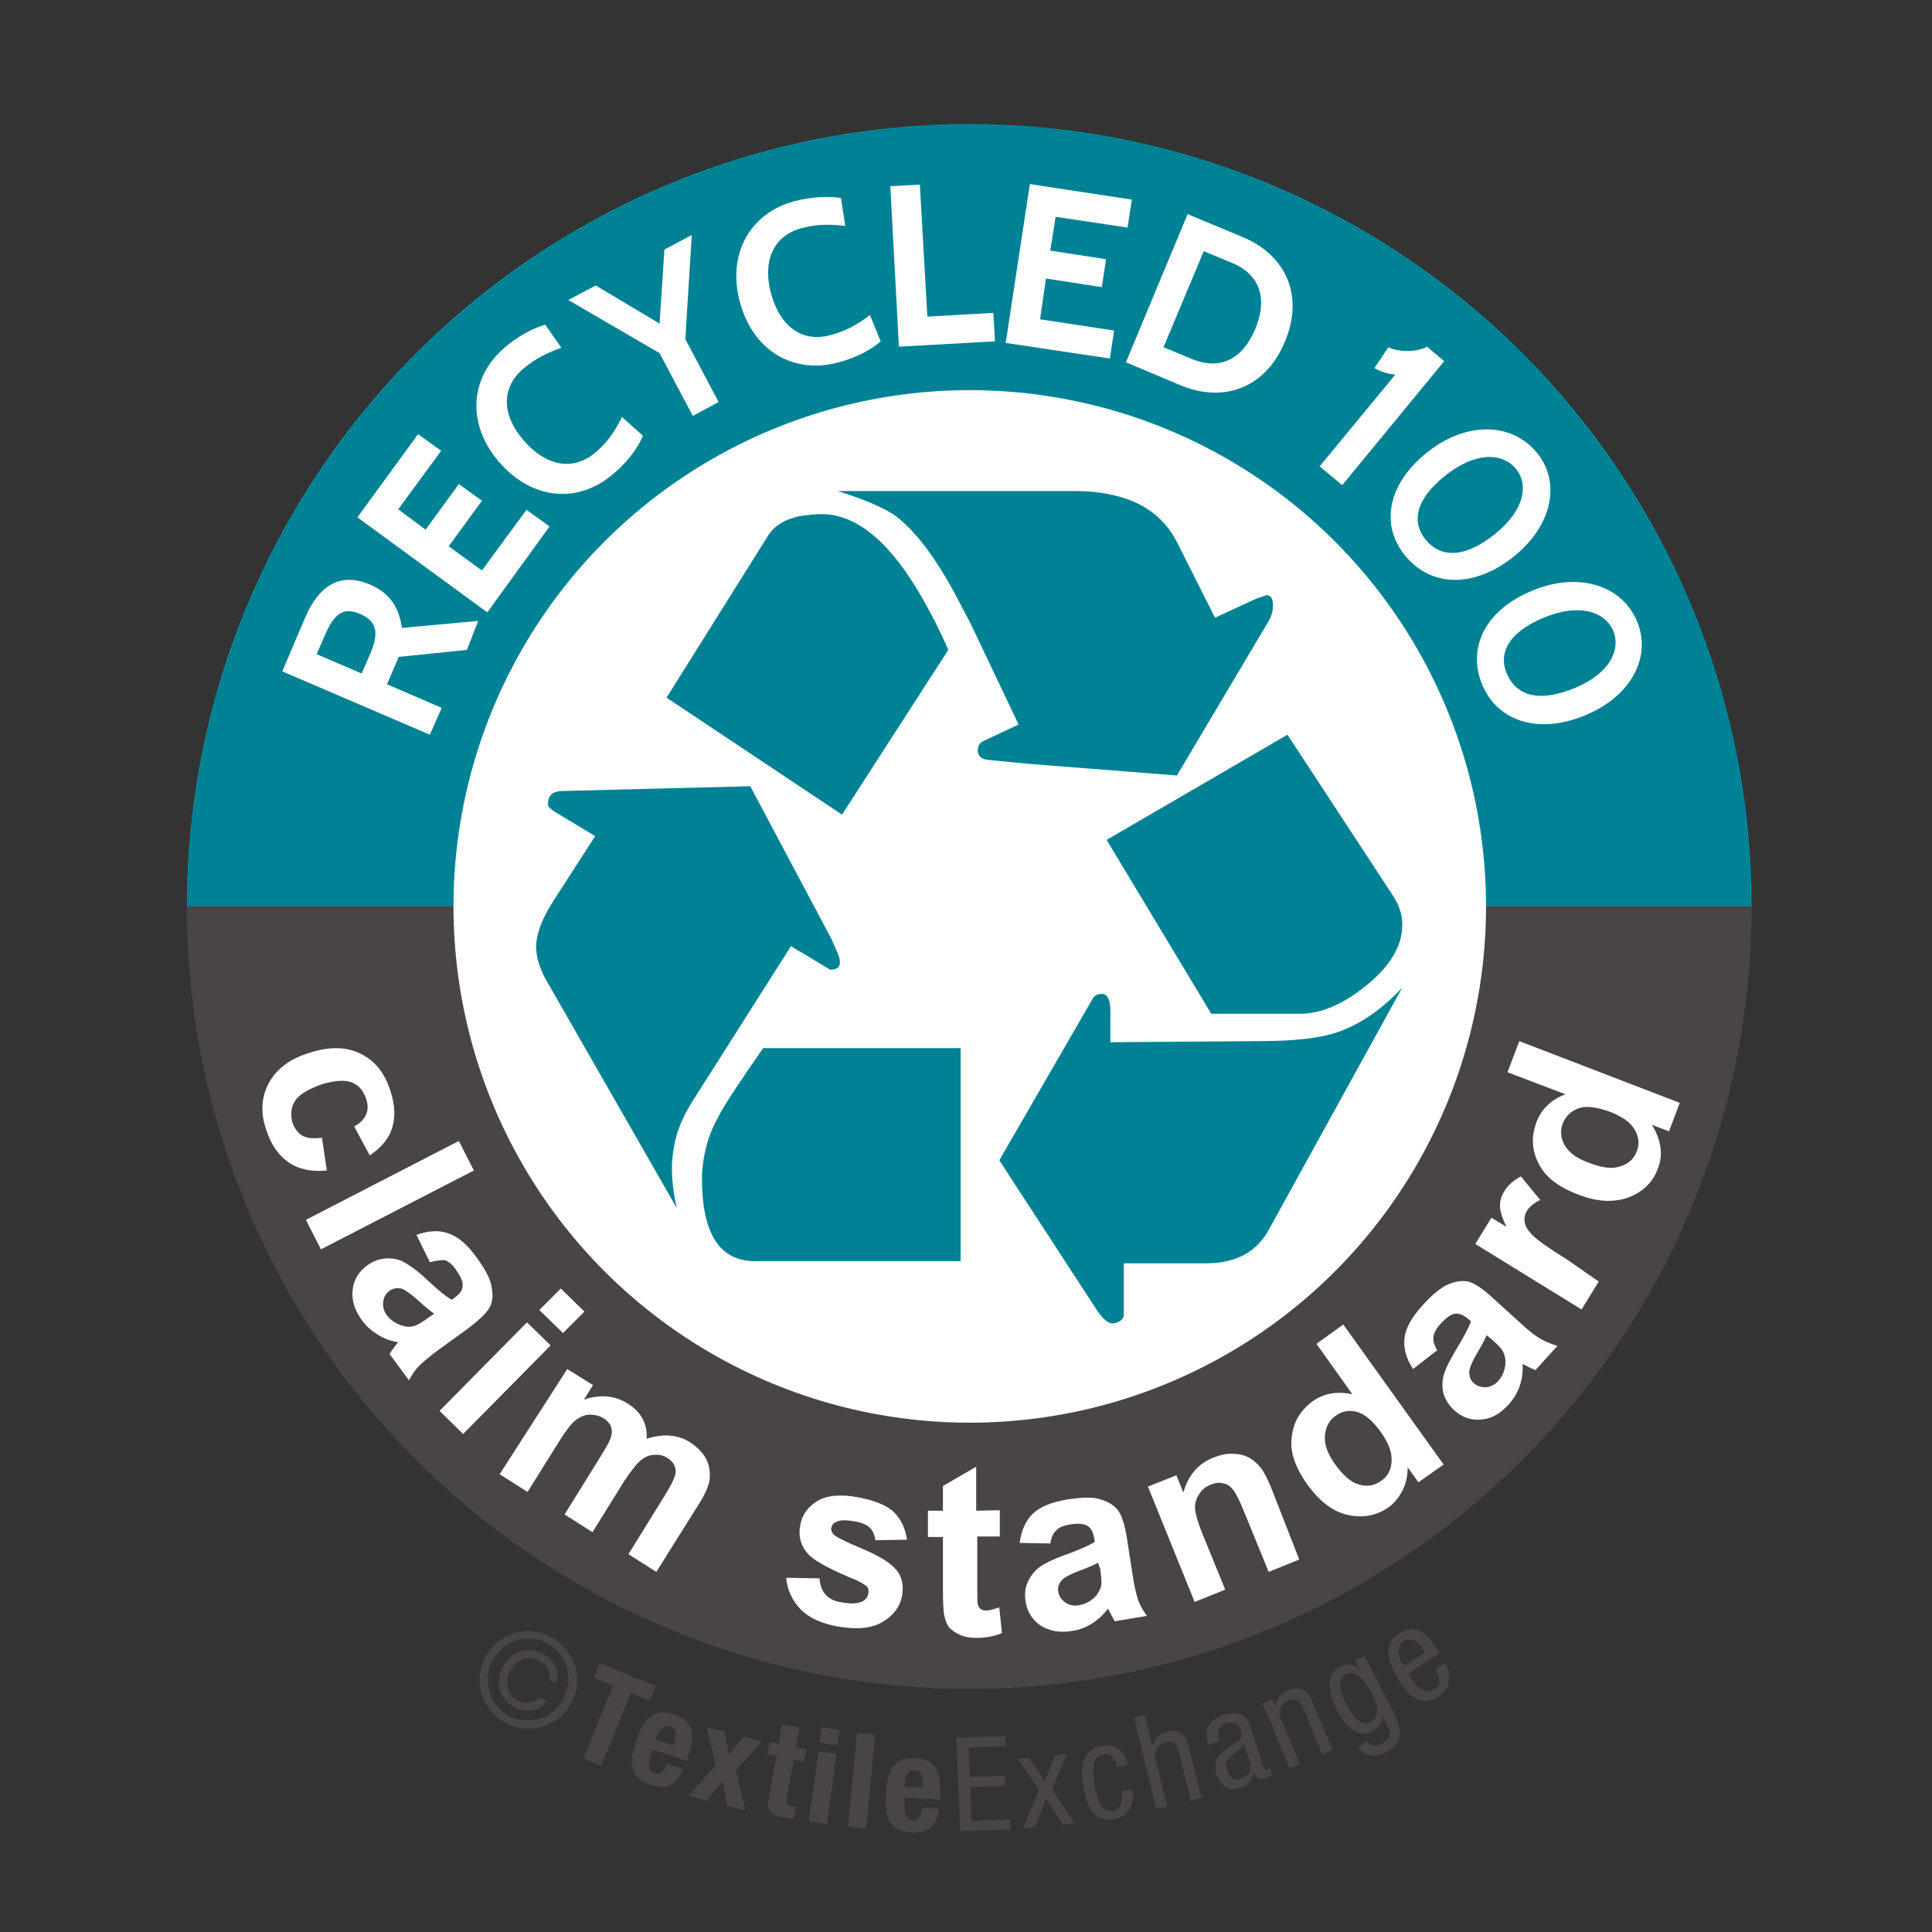 <?xml version="1.0" encoding="utf-8"?>
<!-- Generator: Adobe Illustrator 26.1.0, SVG Export Plug-In . SVG Version: 6.00 Build 0)  -->
<svg version="1.1" xmlns="http://www.w3.org/2000/svg" xmlns:xlink="http://www.w3.org/1999/xlink" x="0px" y="0px"
	 viewBox="0 0 360 360" style="enable-background:new 0 0 360 360;" xml:space="preserve">
<rect x="0" y="0" width="360" height="360" fill="#333333" stroke="none"/>
<style type="text/css">
	.st0{clip-path:url(#outter_circle_00000044876254416745887880000018099177278612864650_);fill:#494445;}
	.st1{clip-path:url(#outter_circle_00000044876254416745887880000018099177278612864650_);fill:#008295;}
	.st2{fill:#FFFFFF;}
	.st3{fill:#008295;}
	.st4{fill:#494445;}
</style>
<g id="standards">
	<g>
		<defs>
			<circle id="outter_circle" cx="180.6" cy="168.9" r="145.8"/>
		</defs>
		<clipPath id="outter_circle_00000064335807133272206950000004493812106733734533_">
			<use xlink:href="#outter_circle"  style="overflow:visible;"/>
		</clipPath>
		
			<rect id="bottom_ring_1_" x="34.7" y="168.9" style="clip-path:url(#outter_circle_00000064335807133272206950000004493812106733734533_);fill:#494445;" width="291.7" height="145.8"/>
		
			<rect id="upper_ring_1_" x="34.7" y="23.1" style="clip-path:url(#outter_circle_00000064335807133272206950000004493812106733734533_);fill:#008295;" width="291.7" height="145.8"/>
	</g>
	<circle id="inner_circle_1_" class="st2" cx="180.7" cy="168.9" r="96.2"/>
	<g id="symbol">
		<path class="st3" d="M131.1,216.1c-0.2,1.2-0.3,2.3-0.3,3.5c0,10.3,3.3,15.4,9.9,15.4H179v-39.7h-36.8c-4.5,6.5-7.4,10.8-8.5,13.1
			C132.3,210.9,131.5,213.5,131.1,216.1"/>
		<path class="st3" d="M156.9,151.8l19.8-30.7c-1.5-3.5-3.1-6.6-4.7-9.4l0,0c-6-10.6-12.3-15.9-18.9-15.9c-1.6,0-2.9,0.2-4.2,0.4h0
			c-2.8,0.6-4.8,1.9-5.9,3.8L124.2,130L156.9,151.8z"/>
		<path class="st3" d="M225.7,188.9h16.5c3.9,0,8-1.7,12.3-5.2c4.5-3.6,6.8-7.4,6.8-11.4c0-1.9-0.6-3.7-1.8-5.5l-19.6-29.9
			l-33.7,19.6L225.7,188.9z"/>
		<path class="st3" d="M249.3,192.3c-3.4,1.2-8.4,1.7-14.8,1.7l-27.6,0.2v-5.7c0-2.2-0.5-3.3-1.6-3.3c-0.8,0-1.4,0.3-1.7,0.9
			l-17.4,30.1l18.1,27.8c1.4,2.1,2.5,2.9,3.6,2.5c1-0.3,1.5-0.8,1.5-1.6v-9.5h15.3c5.6,0,9.5-2.1,11.8-6.4l24.8-45
			C257.6,188,253.6,190.8,249.3,192.3z"/>
		<path class="st3" d="M154.9,174.9L154.9,174.9l-15.1-28.4l-35.3,0.9c-1.6,0.1-2.4,0.9-2.4,2.5c0,0.4,0.5,0.9,1.5,1.5l7.3,4.4
			l-4,6.2l0,0l-3.8,5.9c-2.2,3.4-3.2,6.3-3.2,8.5c0,2,0.7,4.3,2.2,6.8l24,41.9c-0.6-2.7-0.9-5.2-0.9-7.5c0-1.8,0.3-3.6,0.7-5.4l0,0
			c0.6-2.4,1.7-4.7,3.2-7.1l18.1-28.5l0.2-0.3l1.4,0.9l0.1,0l5.8,3.5c0.9,0,1.5-0.3,1.7-0.8l0,0c0.1-0.2,0.1-0.4,0.1-0.7
			c0-0.6-0.3-1.5-0.9-2.7L154.9,174.9z"/>
		<path class="st3" d="M191.3,142.3l28,2.2l17-28.6c0.6-1,0.9-2,0.9-3.1c0-1.3-0.4-1.9-1.3-1.9c0.1,0-0.4,0.2-1.7,0.6l-7.8,3.6
			l-7.1-14.1c-1.8-3.5-4.5-6-8.2-7.6l0,0c-3-1.2-6.5-1.9-10.7-1.9h-44.3c5.4,1.7,9,3.3,11,4.8c3.7,2.9,7.5,8,11.3,15.2l0,0
			c0.8,1.6,1.7,3.2,2.6,5l8.8,18.5l-6.6,3.1c-0.6,0.3-1,0.9-1,1.7c0,1.1,0.7,1.7,2,1.8L191.3,142.3L191.3,142.3z"/>
	</g>
	<g id="recycled_100">
		<path class="st2" d="M87,121.1l-12.7,1.3l-2.2,5.1l10.2,4.4l-2.2,5l-27.5-11.8l4.3-10.1c2.3-5.3,6-8.6,12-6.1
			c4.2,1.8,5.5,4.8,6,8.1l14.2-1.3L87,121.1z M59,121.9l8.4,3.6l1.6-3.7c2-4.6,0.6-6.3-1.9-7.4c-2.6-1.1-4.5-0.7-6.4,3.6L59,121.9z"
			/>
		<path class="st2" d="M90.8,114.1L66.6,96.4l11.3-15.5l4.3,3.1l-8,10.9l5.1,3.8l6.2-8.5l4.3,3.1l-6.2,8.5l6.2,4.5l8.3-11.3l4.3,3.1
			L90.8,114.1z"/>
		<path class="st2" d="M93.1,86.2c-6.2-7.1-5.6-15.8,0.9-21.4c2.4-2.1,5.2-3.6,7.6-4.3l3,4.3c-2.5,0.9-4.7,1.9-7.1,3.9
			c-4.4,3.8-3.8,9,0.2,13.5c3.9,4.5,9,5.8,13.4,2c2.4-2.1,3.6-4.1,4.8-6.5l3.9,3.5c-0.9,2.2-2.9,4.9-5.3,6.9
			C108,93.9,99.3,93.3,93.1,86.2z"/>
		<path class="st2" d="M127.7,63.2l6.2,11.7l-4.8,2.6l-6.2-11.7l-17-9.9l5.1-2.7l11.9,7.1l0.9-13.8l5.1-2.7L127.7,63.2z"/>
		<path class="st2" d="M137.9,56.4c-2.5-9.1,1.9-16.7,10.1-18.9c3-0.8,6.3-1,8.7-0.6l0.8,5.2c-2.7-0.3-5.1-0.4-8.1,0.4
			c-5.6,1.5-7.3,6.5-5.7,12.3c1.6,5.8,5.6,9.2,11.2,7.6c3-0.8,5.1-2.1,7.2-3.7l2,4.9c-1.8,1.6-4.7,3.1-7.8,3.9
			C148,69.8,140.4,65.5,137.9,56.4z"/>
		<path class="st2" d="M167.5,64.6l-1.6-29.9l5.5-0.3l1.4,24.6l12.3-0.7l0.3,5.3L167.5,64.6z"/>
		<path class="st2" d="M187.4,63.9l4.5-29.6l19,2.9l-0.8,5.2l-13.4-2l-1,6.3l10.4,1.6l-0.8,5.2l-10.4-1.6l-1.1,7.6l13.8,2.1
			l-0.8,5.2L187.4,63.9z"/>
		<path class="st2" d="M209.8,67.5l11.5-27.6l10.3,4.3c7.9,3.3,11.5,10.8,7.8,19.5c-3.6,8.7-11.5,11.4-19.4,8.1L209.8,67.5z
			 M224.3,46.8l-7.5,17.9l5.3,2.2c5.4,2.2,9.5-0.1,11.8-5.6c2.3-5.5,1-10.1-4.3-12.3L224.3,46.8z"/>
		<path class="st2" d="M245.9,86.9L260,69.8c-1.3-0.1-2.6-0.5-3.9-1.2l2.6-3.9c1.7,0.9,5.3,1,7.2-0.1l3.2,2.7l-19,23.1L245.9,86.9z"
			/>
		<path class="st2" d="M265.8,84.4c7.4-6,16-5.7,20.6,0c4.5,5.5,2.8,13.5-4.2,19.2c-7.4,6-15.5,5.9-20.4-0.1
			C257.1,97.7,258.7,90.1,265.8,84.4z M269.2,88.7c-5.6,4.5-6.1,8.7-3.6,11.8c2.6,3.3,7.1,3.8,13.1-1.1c5.5-4.5,6.1-9.2,3.8-12
			C280.2,84.5,275.2,83.9,269.2,88.7z"/>
		<path class="st2" d="M285.2,110.2c8.7-3.8,17-1.2,19.8,5.5c2.8,6.5-0.9,13.8-9.2,17.4c-8.7,3.8-16.6,1.6-19.6-5.5
			C273.3,120.6,276.9,113.7,285.2,110.2z M287.4,115.2c-6.6,2.8-8.2,6.8-6.6,10.4c1.7,3.9,5.8,5.5,12.9,2.5
			c6.5-2.8,8.3-7.2,6.9-10.6C299.1,114.1,294.4,112.2,287.4,115.2z"/>
	</g>
	<g id="claim_standard">
		<path class="st2" d="M68.9,215.3l-2.9-5.4c1.1-0.6,1.8-1.3,2.2-2.2c0.4-0.9,0.4-1.9,0-3c-0.5-1.5-1.4-2.5-2.6-3
			c-1.3-0.5-3.1-0.4-5.5,0.3c-2.6,0.9-4.3,1.9-5.1,3.1c-0.8,1.2-0.9,2.6-0.5,4.1c0.4,1.1,1,1.9,1.8,2.4c0.9,0.5,2.1,0.6,3.7,0.4
			l0.9,6.1c-2.8,0.3-5.2-0.2-7.1-1.5c-1.9-1.3-3.3-3.3-4.2-6.1c-1.1-3.2-0.9-6.1,0.5-8.7c1.4-2.6,3.9-4.5,7.5-5.6
			c3.6-1.2,6.8-1.2,9.5,0.1c2.7,1.3,4.5,3.5,5.6,6.8c0.9,2.7,1,5,0.4,7C72.5,212.1,71.1,213.8,68.9,215.3z"/>
		<path class="st2" d="M57,227.3l28.5-14.7l2.8,5.5l-28.5,14.7L57,227.3z"/>
		<path class="st2" d="M80.1,235.2l-2.5-5.1c2.2-0.8,4.2-0.9,5.9-0.3c1.8,0.6,3.6,2.1,5.3,4.5c1.6,2.2,2.6,4,2.8,5.5
			c0.3,1.5,0.2,2.7-0.3,3.7c-0.5,1-1.8,2.3-3.9,3.9l-5.8,4.2c-1.6,1.2-2.8,2.2-3.5,2.9c-0.7,0.7-1.3,1.6-1.9,2.7l-3.6-4.9
			c0.2-0.4,0.6-0.9,1.1-1.6c0.2-0.3,0.4-0.5,0.5-0.6c-1.4-0.2-2.7-0.7-3.8-1.4c-1.1-0.7-2.1-1.5-2.9-2.6c-1.4-1.9-2-3.8-1.8-5.7
			c0.2-1.9,1.1-3.4,2.7-4.6c1.1-0.8,2.2-1.2,3.4-1.3c1.2-0.1,2.4,0.1,3.5,0.7c1.1,0.6,2.5,1.6,4.1,3.1c2.1,2,3.7,3.3,4.8,3.9
			l0.5-0.4c1-0.7,1.5-1.4,1.5-2.2c0.1-0.8-0.4-1.8-1.3-3.1c-0.6-0.9-1.3-1.4-2-1.7C82.1,234.8,81.2,234.9,80.1,235.2z M80.9,244.8
			c-0.7-0.5-1.7-1.3-3-2.5c-1.3-1.2-2.3-1.8-2.8-2.1c-0.9-0.3-1.8-0.2-2.5,0.3c-0.7,0.5-1.1,1.2-1.2,2.1c-0.1,0.9,0.1,1.7,0.7,2.5
			c0.7,0.9,1.6,1.5,2.8,1.9c0.9,0.3,1.7,0.3,2.5,0c0.5-0.2,1.4-0.7,2.6-1.6L80.9,244.8z"/>
		<path class="st2" d="M81.9,262.9l16.3-16.5l4.4,4.3l-16.3,16.5L81.9,262.9z M100.5,244.1l4-4l4.4,4.3l-4,4L100.5,244.1z"/>
		<path class="st2" d="M105.7,255.1l4.8,3l-1.7,2.7c3-1,5.7-0.8,8.1,0.7c1.3,0.8,2.2,1.7,2.8,2.8c0.6,1.1,0.9,2.4,0.8,3.8
			c1.5-0.5,2.9-0.7,4.3-0.6c1.3,0.1,2.6,0.5,3.7,1.2c1.4,0.9,2.5,2,3.1,3.2c0.6,1.2,0.8,2.5,0.6,4c-0.2,1.1-0.8,2.5-2,4.4l-7.9,12.6
			l-5.2-3.3l7-11.3c1.2-2,1.8-3.3,1.8-4.1c0-1-0.5-1.9-1.5-2.5c-0.7-0.5-1.6-0.7-2.5-0.6c-0.9,0-1.8,0.4-2.6,1.1
			c-0.8,0.7-1.8,2-3,3.8l-5.9,9.5l-5.2-3.3l6.7-10.8c1.2-1.9,1.9-3.2,2-3.9c0.2-0.7,0.1-1.3-0.1-1.8c-0.2-0.5-0.7-1-1.3-1.4
			c-0.8-0.5-1.7-0.7-2.6-0.7c-0.9,0-1.8,0.4-2.6,1c-0.8,0.6-1.8,1.9-3,3.8l-6,9.6l-5.2-3.3L105.7,255.1z"/>
		<path class="st2" d="M146.5,294l6.2,0.1c0.1,1.2,0.4,2.2,1.1,3c0.7,0.8,1.7,1.3,3.2,1.5c1.6,0.3,2.8,0.2,3.7-0.2
			c0.6-0.3,1-0.8,1.1-1.5c0.1-0.5,0-0.9-0.2-1.2c-0.3-0.3-0.9-0.7-1.9-1.2c-4.7-1.9-7.6-3.5-8.8-4.6c-1.6-1.6-2.2-3.4-1.8-5.6
			c0.3-2,1.4-3.5,3.2-4.6c1.8-1.1,4.4-1.3,7.6-0.7c3.1,0.6,5.4,1.5,6.7,2.8c1.3,1.3,2.1,3,2.4,5.1l-5.9,0.1c-0.1-0.9-0.4-1.7-1-2.3
			c-0.6-0.6-1.5-1-2.8-1.2c-1.6-0.3-2.8-0.3-3.5,0.1c-0.5,0.2-0.8,0.6-0.9,1.1c-0.1,0.4,0.1,0.8,0.4,1.2c0.5,0.5,2.3,1.4,5.4,2.7
			c3.1,1.3,5.2,2.6,6.3,3.9c1.1,1.3,1.4,2.9,1.1,4.8c-0.4,2.1-1.6,3.7-3.6,4.9c-2,1.2-4.7,1.5-8.2,0.9c-3.1-0.5-5.5-1.6-7.1-3.2
			C147.6,298.2,146.7,296.3,146.5,294z"/>
		<path class="st2" d="M186.3,281.4l0,4.9l-4.2,0l0,9.4c0,1.9,0,3,0.1,3.3c0.1,0.3,0.3,0.6,0.5,0.8c0.3,0.2,0.6,0.3,1,0.3
			c0.6,0,1.4-0.2,2.5-0.6l0.5,4.8c-1.4,0.6-3,0.9-4.9,0.9c-1.1,0-2.1-0.2-3-0.6c-0.9-0.4-1.5-0.9-2-1.4c-0.4-0.6-0.7-1.4-0.9-2.4
			c-0.1-0.7-0.2-2.2-0.2-4.3l0-10.1l-2.8,0l0-4.9l2.8,0l0-4.6l6.2-3.6l0,8.2L186.3,281.4z"/>
		<path class="st2" d="M195.7,287.6l-5.7-0.1c0.3-2.3,1.1-4.1,2.4-5.4c1.3-1.3,3.5-2.2,6.5-2.7c2.7-0.4,4.8-0.5,6.2,0
			c1.4,0.4,2.5,1.1,3.2,2c0.7,0.9,1.3,2.7,1.7,5.3l1.1,7.1c0.3,2,0.7,3.5,1,4.4s0.9,1.9,1.6,2.9l-6,1c-0.2-0.4-0.5-0.9-0.9-1.7
			c-0.2-0.3-0.3-0.6-0.3-0.7c-0.9,1.2-1.9,2.1-3,2.8c-1.1,0.7-2.3,1.2-3.7,1.4c-2.4,0.4-4.3,0-5.9-1c-1.6-1.1-2.5-2.6-2.8-4.5
			c-0.2-1.3-0.1-2.5,0.4-3.6c0.5-1.1,1.2-2,2.2-2.8c1-0.7,2.6-1.5,4.6-2.2c2.8-1,4.6-1.8,5.7-2.5l-0.1-0.6c-0.2-1.2-0.6-2-1.3-2.4
			c-0.7-0.4-1.8-0.5-3.4-0.2c-1.1,0.2-1.9,0.5-2.4,1.1C196.2,285.7,195.9,286.5,195.7,287.6z M204.6,291.2c-0.7,0.4-1.9,0.9-3.5,1.5
			c-1.6,0.6-2.7,1.2-3.1,1.6c-0.7,0.7-1,1.5-0.8,2.3c0.1,0.8,0.6,1.5,1.3,2c0.7,0.5,1.6,0.7,2.6,0.5c1.1-0.2,2.1-0.7,3-1.6
			c0.6-0.7,1-1.4,1.1-2.2c0.1-0.5,0-1.5-0.2-3L204.6,291.2z"/>
		<path class="st2" d="M242.1,290.6l-5.7,2.3l-4.5-11c-0.9-2.3-1.7-3.8-2.2-4.4c-0.5-0.6-1.1-1-1.8-1.1c-0.7-0.2-1.4-0.1-2.2,0.2
			c-1,0.4-1.8,1-2.3,1.9c-0.6,0.9-0.8,1.8-0.7,2.8c0.1,1,0.6,2.7,1.6,5.1l4,9.8l-5.7,2.3l-8.7-21.5l5.3-2.1l1.3,3.2
			c0.9-3.2,2.8-5.4,5.6-6.5c1.3-0.5,2.5-0.8,3.7-0.7c1.2,0,2.2,0.3,3.1,0.8c0.8,0.5,1.5,1.1,2.1,1.9c0.6,0.8,1.2,2,1.9,3.7
			L242.1,290.6z"/>
		<path class="st2" d="M269,272.9l-4.7,3.3l-2-2.8c0,1.6-0.3,3.1-1,4.4c-0.7,1.3-1.5,2.3-2.6,3.1c-2.2,1.5-4.7,2-7.5,1.4
			c-2.8-0.6-5.3-2.5-7.6-5.7c-2.3-3.2-3.3-6.2-2.9-8.9c0.3-2.7,1.6-4.9,3.9-6.6c2.1-1.5,4.6-1.9,7.4-1.3l-6.7-9.4l5-3.6L269,272.9z
			 M248.6,272.6c1.4,2,2.8,3.3,4,3.8c1.7,0.7,3.3,0.6,4.8-0.5c1.2-0.8,1.8-2,1.9-3.6c0.1-1.6-0.5-3.3-1.9-5.3
			c-1.5-2.2-3.1-3.5-4.5-3.9c-1.5-0.4-2.8-0.2-4,0.7c-1.2,0.8-1.8,2-2,3.5C246.7,269,247.3,270.7,248.6,272.6z"/>
		<path class="st2" d="M267.8,251.6l-4.5,3.5c-1.3-2-1.8-3.9-1.6-5.7c0.2-1.9,1.3-3.9,3.4-6.2c1.8-2,3.4-3.3,4.8-3.9
			c1.4-0.6,2.6-0.7,3.7-0.5c1.1,0.3,2.7,1.3,4.6,3.1l5.3,4.8c1.5,1.4,2.7,2.3,3.6,2.8c0.9,0.5,1.9,0.9,3.1,1.3l-4.1,4.5
			c-0.4-0.2-1-0.4-1.7-0.8c-0.3-0.2-0.6-0.3-0.7-0.3c0.1,1.5-0.1,2.8-0.5,4c-0.4,1.2-1.1,2.4-2,3.4c-1.6,1.8-3.3,2.8-5.2,2.9
			c-1.9,0.2-3.6-0.4-5-1.7c-1-0.9-1.6-1.9-2-3c-0.3-1.2-0.3-2.3,0-3.5c0.3-1.2,1.1-2.7,2.2-4.6c1.5-2.5,2.5-4.3,2.9-5.5l-0.5-0.4
			c-0.9-0.8-1.7-1.1-2.5-1c-0.8,0.1-1.7,0.8-2.8,2c-0.7,0.8-1.1,1.6-1.2,2.3C267,249.7,267.2,250.6,267.8,251.6z M277,248.8
			c-0.3,0.8-0.9,1.9-1.8,3.4c-0.9,1.5-1.3,2.6-1.4,3.2c-0.1,1,0.2,1.8,0.8,2.3c0.6,0.6,1.4,0.8,2.3,0.8c0.9-0.1,1.7-0.5,2.3-1.2
			c0.7-0.8,1.2-1.9,1.3-3.1c0.1-0.9-0.1-1.7-0.5-2.5c-0.3-0.5-1-1.2-2.1-2.2L277,248.8z"/>
		<path class="st2" d="M297.9,238.8l-3.2,5.2l-19.8-12.2l3-4.9l2.8,1.7c-0.8-1.7-1.2-2.9-1.2-3.9c0-0.9,0.2-1.8,0.8-2.7
			c0.7-1.2,1.8-2.1,3.1-2.8l3.6,4.4c-1.1,0.5-1.9,1.2-2.4,1.9c-0.5,0.7-0.6,1.5-0.5,2.2c0.1,0.8,0.6,1.6,1.5,2.5
			c0.9,0.9,3,2.4,6.4,4.5L297.9,238.8z"/>
		<path class="st2" d="M313,205.5l-2,5.3l-3.2-1.2c0.9,1.4,1.4,2.8,1.6,4.2c0.2,1.4,0,2.8-0.5,4c-0.9,2.5-2.8,4.3-5.4,5.3
			c-2.7,1-5.8,0.9-9.4-0.5c-3.7-1.4-6.2-3.3-7.4-5.8c-1.3-2.5-1.4-5-0.4-7.7c0.9-2.4,2.7-4.2,5.4-5.2l-10.8-4.1l2.2-5.8L313,205.5z
			 M295.9,216.6c2.3,0.9,4.1,1.2,5.4,0.9c1.9-0.4,3.1-1.4,3.7-3c0.5-1.3,0.4-2.7-0.4-4c-0.8-1.4-2.3-2.4-4.5-3.3
			c-2.5-0.9-4.5-1.2-5.9-0.7c-1.4,0.5-2.4,1.4-3,2.8c-0.5,1.4-0.4,2.7,0.3,4C292.3,214.7,293.7,215.8,295.9,216.6z"/>
	</g>
</g>
<g id="copyright">
	<g>
		<g>
			<path class="st4" d="M102.7,305c4.4,2.4,6.1,7.9,3.8,12.3s-7.9,6.1-12.3,3.8c-4.4-2.4-6.1-7.9-3.8-12.3S98.3,302.6,102.7,305z
				 M105,316.5c2-3.7,0.6-8.3-3-10.3c-3.7-2-8.2-0.5-10.2,3.2c-2,3.7-0.6,8.3,3,10.3C98.5,321.7,103,320.3,105,316.5z M101.9,317
				c-1.5,2-3.9,2.2-6.1,1.1c-2.9-1.6-3.6-4.6-2.1-7.5c1.6-2.9,4.5-4,7.4-2.5c2.1,1.1,3.4,3.2,2.5,5.6l-1.3-0.7
				c0.4-1.3-0.3-2.8-1.9-3.6c-2-1.1-4.2-0.1-5.3,1.9c-1.1,2-0.7,4.4,1.3,5.5c1.6,0.9,3.2,0.5,4.1-0.5L101.9,317z"/>
		</g>
		<g>
			<path class="st4" d="M122.2,314.2l-1.1,2.7l-3.5-1.5L112,329l-3.3-1.3l5.5-13.6l-3.5-1.5l1.1-2.7L122.2,314.2z"/>
		</g>
		<g>
			<path class="st4" d="M121.6,326l-0.3,1c-0.5,1.5-0.6,3,0.6,3.4c1.1,0.4,1.8-0.3,2.5-1.8l2.9,1c-1.1,2.9-3,4-6.1,3
				c-4.7-1.6-3.6-5.2-2.6-8.3c1.1-3.4,2.8-6.3,7.1-4.8c3.8,1.3,3.8,4,2.5,7.9l-0.2,0.7L121.6,326z M125.5,325.2
				c0.6-1.9,0.7-3.1-0.6-3.5c-1.3-0.4-2.1,0.8-2.5,1.9l-0.2,0.5L125.5,325.2z"/>
		</g>
		<g>
			<path class="st4" d="M138.6,323.6l3.4,0.9l-4.9,5.4l1.8,7.5l-3.4-0.9l-0.8-4.7l-3,3.7l-3.4-0.9l5.1-5.7l-1.8-7.1l3.4,0.9l0.8,4.3
				L138.6,323.6z"/>
		</g>
		<g>
			<path class="st4" d="M145.7,321.3l3.3,0.6l-0.7,3.7l1.9,0.4l-0.4,2.3l-1.9-0.4l-1.3,7c-0.2,1,0,1.5,0.9,1.6
				c0.3,0,0.5,0.1,0.8,0.1l-0.4,2.3c-0.7-0.1-1.4-0.1-2.2-0.3c-2.6-0.5-2.9-1.4-2.4-4l1.4-7.4l-1.7-0.3l0.4-2.3l1.7,0.3L145.7,321.3
				z"/>
		</g>
		<g>
			<path class="st4" d="M152.5,326.3l3.4,0.5l-1.8,13.1l-3.4-0.5L152.5,326.3z M153.1,321.8l3.4,0.5l-0.4,2.9l-3.4-0.5L153.1,321.8z
				"/>
		</g>
		<g>
			<path class="st4" d="M159.7,322.9l3.4,0.3l-1.7,17.5l-3.4-0.3L159.7,322.9z"/>
		</g>
		<g>
			<path class="st4" d="M168.5,335l0,1.1c-0.1,1.5,0.3,3.1,1.5,3.1c1.1,0,1.6-0.8,1.9-2.4l3,0.1c-0.2,3.1-1.8,4.7-5,4.6
				c-4.9-0.2-5-4-4.8-7.3c0.1-3.5,1-6.8,5.5-6.6c4,0.2,4.7,2.8,4.6,6.9l0,0.8L168.5,335z M172,333.1c0-2-0.2-3.2-1.6-3.2
				c-1.4-0.1-1.8,1.3-1.8,2.6l0,0.5L172,333.1z"/>
		</g>
		<g>
			<path class="st4" d="M178.2,323.8l9.1-0.3l0.1,1.9l-6.9,0.2l0.2,5.5l6.5-0.2l0.1,1.9l-6.5,0.2l0.2,6.3l7.2-0.3l0.1,1.9l-9.4,0.3
				L178.2,323.8z"/>
		</g>
		<g>
			<path class="st4" d="M189.6,327.7l2.2-0.2l2.9,4.4l1.9-4.9l2.2-0.2l-2.8,6.6l4.3,6.4l-2.2,0.2l-3.2-4.9l-2,5.4l-2.2,0.2l2.9-7.2
				L189.6,327.7z"/>
		</g>
		<g>
			<path class="st4" d="M208.1,329.2c-0.2-1.3-1-2.6-2.5-2.3c-1.3,0.2-2.4,1.1-1.6,5.8c0.3,1.7,0.9,5.1,3.4,4.7
				c1.7-0.3,1.8-2.2,1.6-3.6l2-0.4c0.4,2.1-0.2,5-3.4,5.6c-3.2,0.6-4.9-1.4-5.7-5.9c-0.6-3.2-0.6-7.1,3.4-7.8
				c3.5-0.6,4.6,2.1,4.9,3.6L208.1,329.2z"/>
		</g>
		<g>
			<path class="st4" d="M211.3,320.1l2-0.5l1.4,5.7l0,0c0.3-1.2,1.5-2.3,2.6-2.6c3.3-0.8,3.9,1.7,4.3,3.2l2.3,9.1l-2,0.5l-2.2-8.8
				c-0.2-1-0.7-2.6-2.5-2.1c-1.1,0.3-2.3,1.3-1.9,3.2l2.2,8.8l-2,0.5L211.3,320.1z"/>
		</g>
		<g>
			<path class="st4" d="M225.2,325.1c-0.9-2.8-0.2-4.5,2.8-5.5c3.8-1.3,4.6,1,5,2.3l2.3,7c0.2,0.5,0.3,1,0.9,0.8
				c0.3-0.1,0.4-0.2,0.4-0.3l0.5,1.4c-0.1,0.1-0.6,0.3-1.1,0.5c-0.7,0.2-1.7,0.6-2.3-1l0,0c-0.3,1.3-1.2,2.4-2.4,2.8
				c-2.3,0.8-3.9-0.3-4.6-2.5c-0.6-1.7-0.2-3.2,1.2-4.2l2.4-1.7c1.3-0.9,1.1-1.3,0.8-2.4c-0.4-1.2-1.3-1.6-2.6-1.2
				c-2.1,0.7-1.5,2.7-1.3,3.2l0,0.1L225.2,325.1z M231.8,325c-0.5,1-2.1,1.7-2.8,2.6c-0.5,0.6-0.7,1.2-0.3,2.3
				c0.4,1.3,1.2,2,2.5,1.6c1.3-0.4,2.2-1.9,1.7-3.2L231.8,325z"/>
		</g>
		<g>
			<path class="st4" d="M235.3,317.4l1.8-0.8l0.6,1.4l0,0c0-1.3,1-2.5,2.2-3c3.2-1.3,4.2,1.1,4.8,2.5l3.6,8.6l-1.9,0.8l-3.5-8.4
				c-0.4-0.9-1.1-2.4-2.8-1.7c-1,0.4-2.1,1.7-1.4,3.5l3.5,8.4l-1.9,0.8L235.3,317.4z"/>
		</g>
		<g>
			<path class="st4" d="M259.9,319.6c1.8,3.5,0.8,5.6-1.6,6.8c-0.7,0.4-3.5,1.8-5.3-1l1.8-0.9c0.6,1,1.7,1,2.6,0.5
				c2.4-1.2,1.4-3,0.9-3.8l-0.8-1.5l0,0c0.1,1.2-0.7,2.3-1.8,2.9c-3.4,1.7-5.8-2.5-6.6-4c-1.6-3.2-2.3-6.6,0.7-8.1
				c1.3-0.6,2.7-0.3,3.5,0.5l0,0l-0.8-1.5l1.8-0.9L259.9,319.6z M251,317.7c1,1.9,2.5,4.1,4.3,3.2c2-1,1.4-3.1,0.2-5.5
				c-1.2-2.3-2.7-4.4-4.7-3.4C249.1,312.8,249.6,314.9,251,317.7z"/>
		</g>
		<g>
			<path class="st4" d="M262.4,311.8c1,1.7,2.6,4.3,4.8,3c1.7-1,0.8-2.9,0.3-3.8l1.8-1.1c0.7,1.2,1.7,4.4-1.4,6.3
				c-2.8,1.7-5.1,0.5-7.4-3.4c-1.7-2.8-3.1-6.4,0.3-8.5c3.4-2.1,5.6,0.7,7,3.1l0.4,0.7L262.4,311.8z M265.6,308l-0.4-0.6
				c-0.8-1.3-2.1-2.5-3.6-1.6c-1.8,1.1-0.7,3.5-0.3,4.2l0.3,0.4L265.6,308z"/>
		</g>
	</g>
</g>
</svg>
